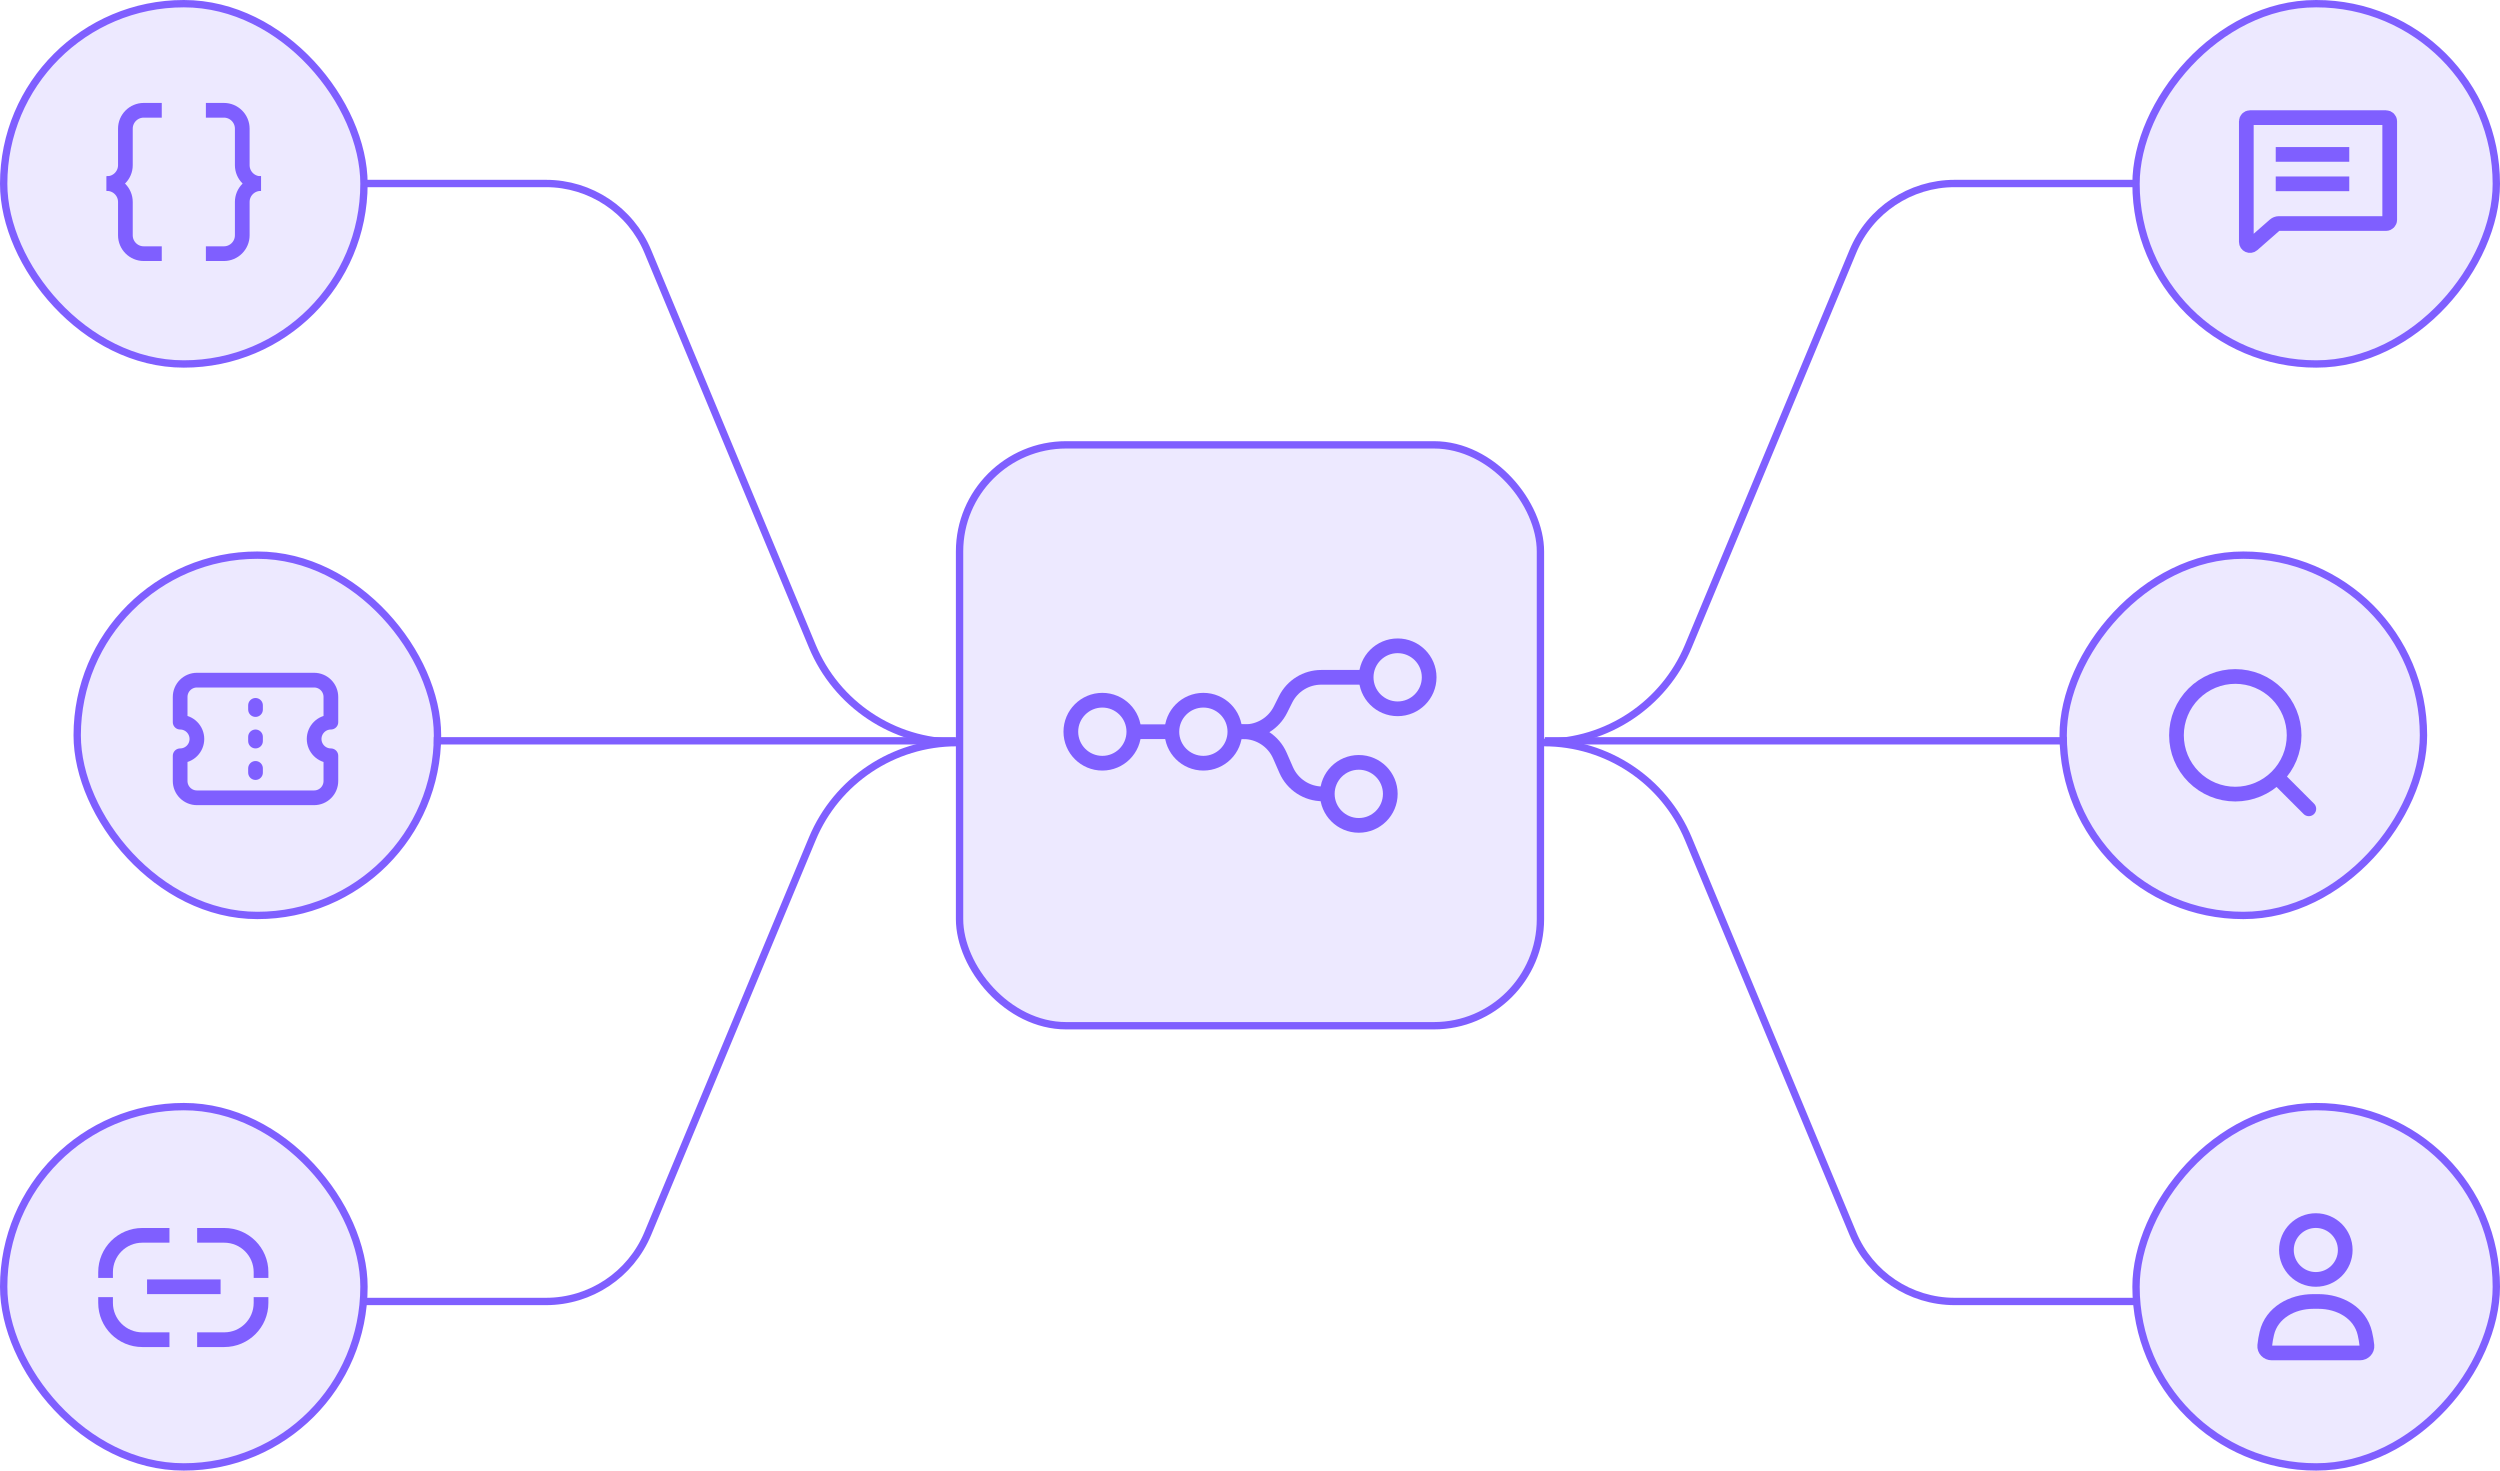 <?xml version="1.0" encoding="UTF-8"?> <svg xmlns="http://www.w3.org/2000/svg" width="680" height="400" viewBox="0 0 680 400" fill="none"><rect x="261" y="121" width="158" height="158" rx="29" fill="#BAA9FF" fill-opacity="0.25" stroke="#7F5FFF" stroke-width="2"></rect><circle cx="299.837" cy="199.026" r="8.569" stroke="#7F5FFF" stroke-width="4"></circle><circle cx="327.317" cy="199.026" r="8.569" stroke="#7F5FFF" stroke-width="4"></circle><circle cx="380.163" cy="184.227" r="8.569" stroke="#7F5FFF" stroke-width="4"></circle><circle cx="369.593" cy="215.934" r="8.569" stroke="#7F5FFF" stroke-width="4"></circle><path d="M308.293 199.023H318.862" stroke="#7F5FFF" stroke-width="4"></path><path d="M335.771 199.025H338.588C342.692 199.025 346.443 196.707 348.278 193.037L349.688 190.217C351.523 186.547 355.274 184.229 359.377 184.229H371.706" stroke="#7F5FFF" stroke-width="4"></path><path d="M335.771 199.025H338.199C342.503 199.025 346.398 201.573 348.124 205.516L349.842 209.444C351.567 213.388 355.463 215.936 359.767 215.936H361.137" stroke="#7F5FFF" stroke-width="4"></path><path d="M99.125 49.91H148.502C160.612 49.91 171.535 57.191 176.193 68.369L220.95 175.757C227.551 191.594 243.026 201.91 260.184 201.91" stroke="#7F5FFF" stroke-width="2"></path><path d="M581.059 49.91H531.682C519.572 49.91 508.649 57.191 503.99 68.369L459.233 175.757C452.633 191.594 437.157 201.91 420 201.91" stroke="#7F5FFF" stroke-width="2"></path><path d="M99.125 354H148.502C160.612 354 171.535 346.719 176.193 335.541L220.95 228.153C227.551 212.316 243.026 202 260.184 202" stroke="#7F5FFF" stroke-width="2"></path><path d="M581.059 354H531.682C519.572 354 508.649 346.719 503.99 335.541L459.233 228.153C452.633 212.316 437.157 202 420 202" stroke="#7F5FFF" stroke-width="2"></path><rect x="1" y="1" width="98" height="98" rx="49" fill="#BAA9FF" fill-opacity="0.25" stroke="#7F5FFF" stroke-width="2"></rect><rect x="-1" y="1" width="98" height="98" rx="49" transform="matrix(-1 0 0 1 678 0)" fill="#BAA9FF" fill-opacity="0.25" stroke="#7F5FFF" stroke-width="2"></rect><rect x="21" y="151" width="98" height="98" rx="49" fill="#BAA9FF" fill-opacity="0.25" stroke="#7F5FFF" stroke-width="2"></rect><rect x="-1" y="1" width="98" height="98" rx="49" transform="matrix(-1 0 0 1 658.184 150)" fill="#BAA9FF" fill-opacity="0.25" stroke="#7F5FFF" stroke-width="2"></rect><rect x="-1" y="1" width="98" height="98" rx="49" transform="matrix(-1 0 0 1 678 300)" fill="#BAA9FF" fill-opacity="0.25" stroke="#7F5FFF" stroke-width="2"></rect><path d="M260 201.5L118 201.5" stroke="#7F5FFF" stroke-width="2"></path><path d="M420.184 201.5L562.184 201.5" stroke="#7F5FFF" stroke-width="2"></path><path d="M629.906 348C634.325 348 637.906 344.418 637.906 340C637.906 335.582 634.325 332 629.906 332C625.488 332 621.906 335.582 621.906 340C621.906 344.418 625.488 348 629.906 348Z" stroke="#7F5FFF" stroke-width="4" stroke-linecap="round"></path><path d="M616.583 362.64C617.905 357.056 623.451 354 629.193 354H630.621C636.363 354 641.909 357.054 643.231 362.64C643.487 363.722 643.691 364.854 643.805 366.004C643.915 367.104 643.011 368 641.907 368H617.907C616.803 368 615.899 367.102 616.009 366.004C616.123 364.854 616.327 363.722 616.583 362.64Z" stroke="#7F5FFF" stroke-width="4" stroke-linecap="round"></path><path d="M628 220L619.314 211.314M619.314 211.314C620.8 209.828 621.978 208.064 622.783 206.123C623.587 204.182 624 202.101 624 200C624 197.899 623.587 195.818 622.783 193.877C621.978 191.936 620.8 190.172 619.314 188.686C617.828 187.201 616.064 186.022 614.123 185.218C612.182 184.414 610.101 184 608 184C605.899 184 603.818 184.414 601.877 185.218C599.936 186.022 598.172 187.201 596.686 188.686C593.686 191.687 592 195.757 592 200C592 204.244 593.686 208.313 596.686 211.314C599.687 214.315 603.757 216 608 216C612.244 216 616.313 214.315 619.314 211.314Z" stroke="#7F5FFF" stroke-width="4" stroke-linecap="round" stroke-linejoin="round"></path><path d="M650 59.8C650 60.352 649.552 60.8 649 60.8H619.864C619.438 60.8 619.027 60.956 618.705 61.239L612.66 66.544C612.013 67.111 611 66.652 611 65.792V33C611 32.448 611.448 32 612 32H649C649.552 32 650 32.448 650 33V59.8Z" stroke="#7F5FFF" stroke-width="4"></path><path d="M69.5 200.429V201.571M69.5 191.857V193M69.5 209V210.143M85.444 217C86.653 217 87.811 216.518 88.666 215.661C89.52 214.804 90 213.641 90 212.429V205.571C88.792 205.571 87.633 205.09 86.779 204.232C85.924 203.375 85.444 202.212 85.444 201C85.444 199.788 85.924 198.625 86.779 197.768C87.633 196.91 88.792 196.429 90 196.429V189.571C90 188.359 89.52 187.196 88.666 186.339C87.811 185.482 86.653 185 85.444 185H53.556C52.347 185 51.189 185.482 50.334 186.339C49.48 187.196 49 188.359 49 189.571V196.429C50.208 196.429 51.367 196.91 52.221 197.768C53.076 198.625 53.556 199.788 53.556 201C53.556 202.212 53.076 203.375 52.221 204.232C51.367 205.09 50.208 205.571 49 205.571V212.429C49 213.641 49.48 214.804 50.334 215.661C51.189 216.518 52.347 217 53.556 217H85.444Z" stroke="#7F5FFF" stroke-width="4" stroke-linecap="round" stroke-linejoin="round"></path><line x1="619" y1="42" x2="639" y2="42" stroke="#7F5FFF" stroke-width="4"></line><line x1="619" y1="50" x2="639" y2="50" stroke="#7F5FFF" stroke-width="4"></line><path d="M56 68.998H60.895C63.657 68.998 65.895 66.76 65.895 63.998V54.932C65.895 52.17 68.134 49.932 70.895 49.932L71 49.932" stroke="#7F5FFF" stroke-width="4"></path><path d="M44 68.998H39.105C36.343 68.998 34.105 66.76 34.105 63.998V54.932C34.105 52.17 31.866 49.932 29.105 49.932L29 49.932" stroke="#7F5FFF" stroke-width="4"></path><path d="M56 29.998H60.895C63.657 29.998 65.895 32.237 65.895 34.998V44.932C65.895 47.693 68.134 49.932 70.895 49.932L71 49.932" stroke="#7F5FFF" stroke-width="4"></path><path d="M44 29.998H39.105C36.343 29.998 34.105 32.237 34.105 34.998V44.932C34.105 47.693 31.866 49.932 29.105 49.932L29 49.932" stroke="#7F5FFF" stroke-width="4"></path><rect x="1" y="301" width="98" height="98" rx="49" fill="#BAA9FF" fill-opacity="0.25" stroke="#7F5FFF" stroke-width="2"></rect><line x1="40" y1="350" x2="60" y2="350" stroke="#7F5FFF" stroke-width="4"></line><path d="M46.092 364.396L38.715 364.396C33.192 364.396 28.715 359.919 28.715 354.396L28.715 352.812" stroke="#7F5FFF" stroke-width="4"></path><path d="M53.623 364.396L61 364.396C66.523 364.396 71 359.919 71 354.396L71 352.812" stroke="#7F5FFF" stroke-width="4"></path><path d="M46.092 336.014L38.715 336.014C33.192 336.014 28.715 340.491 28.715 346.014L28.715 347.598" stroke="#7F5FFF" stroke-width="4"></path><path d="M53.623 336.014L61 336.014C66.523 336.014 71 340.491 71 346.014L71 347.598" stroke="#7F5FFF" stroke-width="4"></path></svg> 